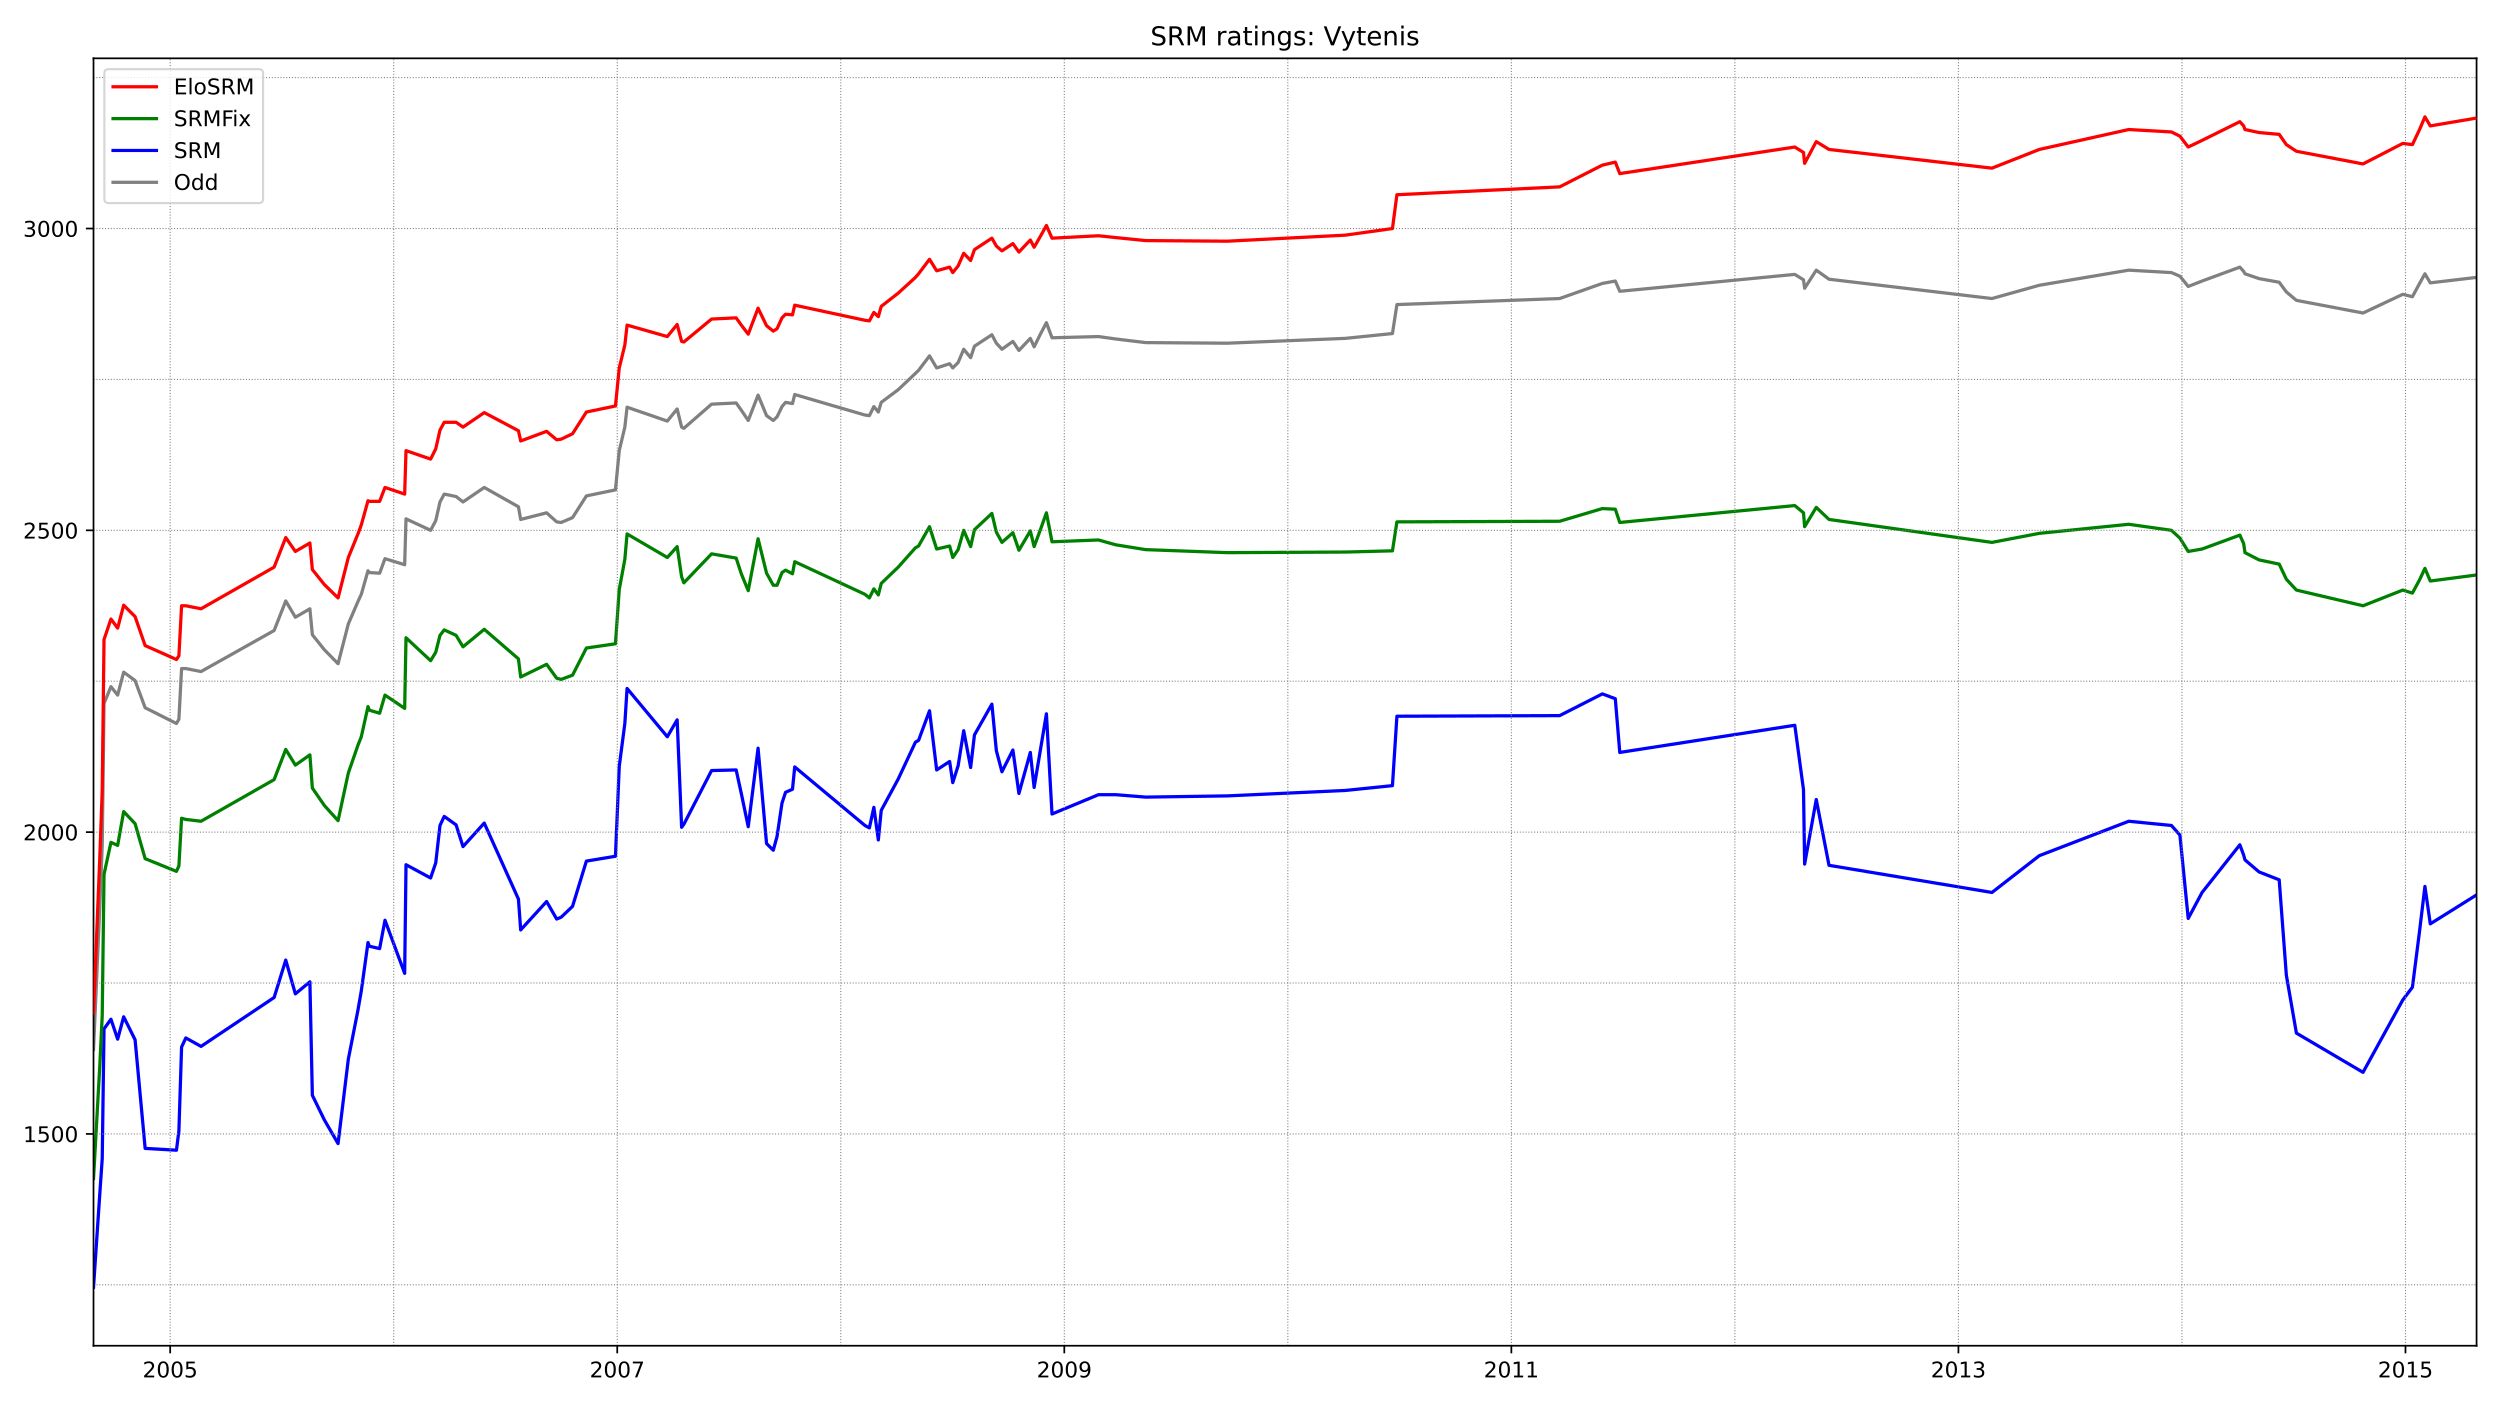 <?xml version="1.0" encoding="utf-8" standalone="no"?>
<!DOCTYPE svg PUBLIC "-//W3C//DTD SVG 1.1//EN"
  "http://www.w3.org/Graphics/SVG/1.1/DTD/svg11.dtd">
<!-- Created with matplotlib (https://matplotlib.org/) -->
<svg height="648pt" version="1.1" viewBox="0 0 1152 648" width="1152pt" xmlns="http://www.w3.org/2000/svg" xmlns:xlink="http://www.w3.org/1999/xlink">
 <defs>
  <style type="text/css">*{stroke-linecap:butt;stroke-linejoin:round;}</style>
 </defs>
 <g id="figure_1">
  <g id="patch_1">
   <path d="M 0 648 
L 1152 648 
L 1152 0 
L 0 0 
z
" style="fill:#ffffff;"/>
  </g>
  <g id="axes_1">
   <g id="patch_2">
    <path d="M 43.09 620.12 
L 1141.2 620.12 
L 1141.2 26.88 
L 43.09 26.88 
z
" style="fill:#ffffff;"/>
   </g>
   <g id="line2d_1">
    <path clip-path="url(#pd0ff1cf276)" d="M 43.09 483.568 
L 45.974 418.206 
L 47.107 389.558 
L 47.931 324.195 
L 51.124 316.407 
L 54.214 320.301 
L 56.995 309.732 
L 62.248 313.626 
L 66.884 326.142 
L 81.304 333.374 
L 82.437 331.427 
L 83.673 308.063 
L 85.63 308.063 
L 92.634 309.454 
L 126.316 290.541 
L 131.672 276.912 
L 136.101 284.422 
L 142.796 280.528 
L 143.929 292.488 
L 149.492 299.441 
L 155.775 305.838 
L 160.513 287.481 
L 164.942 277.19 
L 166.487 273.852 
L 169.577 263.005 
L 170.195 263.839 
L 174.933 264.118 
L 177.405 257.442 
L 186.47 260.224 
L 187.088 239.085 
L 198.418 244.37 
L 200.787 239.92 
L 202.744 231.297 
L 204.701 227.682 
L 210.16 228.794 
L 213.353 231.297 
L 223.138 224.622 
L 238.898 233.522 
L 239.928 239.363 
L 251.876 236.304 
L 256.511 240.476 
L 258.571 240.754 
L 263.824 238.529 
L 270.211 228.516 
L 283.601 225.735 
L 285.352 207.656 
L 287.927 196.808 
L 288.957 187.63 
L 307.498 194.027 
L 312.03 188.464 
L 314.09 196.808 
L 315.12 197.365 
L 327.892 186.239 
L 339.222 185.683 
L 341.591 189.02 
L 344.784 193.749 
L 349.317 182.067 
L 353.231 191.524 
L 356.321 193.749 
L 358.072 192.08 
L 360.338 187.352 
L 361.986 185.405 
L 365.179 185.961 
L 366.209 181.789 
L 398.552 191.246 
L 400.612 191.524 
L 402.672 187.352 
L 404.732 189.855 
L 406.071 185.405 
L 413.899 179.564 
L 421.83 172.054 
L 423.272 170.663 
L 428.319 163.988 
L 431.616 169.551 
L 437.59 167.604 
L 439.032 169.551 
L 441.504 167.048 
L 444.079 160.928 
L 447.272 164.822 
L 449.023 159.538 
L 457.057 154.253 
L 459.117 158.147 
L 461.692 160.928 
L 466.739 157.313 
L 469.52 161.485 
L 474.774 155.922 
L 476.525 159.816 
L 479.409 153.975 
L 482.19 148.69 
L 484.765 155.644 
L 506.189 155.088 
L 514.121 156.2 
L 527.923 157.869 
L 565.519 158.147 
L 619.904 155.922 
L 641.638 153.697 
L 643.698 140.346 
L 718.684 137.565 
L 738.357 130.611 
L 744.331 129.499 
L 746.391 134.227 
L 827.042 126.439 
L 831.059 128.943 
L 831.574 132.837 
L 836.931 124.492 
L 842.802 128.665 
L 917.891 137.565 
L 939.727 131.446 
L 980.928 124.492 
L 1000.602 125.605 
L 1004.516 127.274 
L 1008.327 132.002 
L 1014.713 129.499 
L 1032.12 123.102 
L 1033.871 125.049 
L 1034.489 126.161 
L 1040.979 128.386 
L 1050.249 130.055 
L 1053.545 134.505 
L 1058.18 138.399 
L 1088.875 144.24 
L 1107.209 135.618 
L 1111.638 136.731 
L 1114.934 130.611 
L 1117.406 126.161 
L 1119.878 130.333 
L 1141.2 127.83 
" style="fill:none;stroke:#808080;stroke-linecap:square;stroke-width:1.5;"/>
   </g>
   <g id="line2d_2">
    <path clip-path="url(#pd0ff1cf276)" d="M 43.09 593.155 
L 45.974 550.321 
L 47.107 533.911 
L 47.931 474.112 
L 51.124 469.661 
L 54.214 478.84 
L 56.995 468.549 
L 62.248 479.118 
L 66.884 529.183 
L 81.304 530.017 
L 82.437 521.117 
L 83.673 482.456 
L 85.63 478.284 
L 92.634 482.178 
L 126.316 459.648 
L 131.672 442.404 
L 136.101 457.98 
L 142.796 452.417 
L 143.929 504.707 
L 149.492 516.11 
L 155.775 526.958 
L 160.513 488.018 
L 164.942 465.489 
L 166.487 456.589 
L 169.577 434.338 
L 170.195 436.007 
L 174.933 437.119 
L 177.405 424.047 
L 186.47 448.523 
L 187.088 398.458 
L 198.418 404.577 
L 200.787 397.624 
L 202.744 380.379 
L 204.701 376.207 
L 210.16 380.101 
L 213.353 390.114 
L 223.138 379.267 
L 238.898 414.312 
L 239.928 428.497 
L 251.876 415.425 
L 256.511 423.491 
L 258.571 422.656 
L 263.824 417.65 
L 270.211 396.789 
L 283.601 394.564 
L 285.352 353.122 
L 287.927 333.374 
L 288.957 317.242 
L 307.498 339.493 
L 312.03 331.705 
L 314.09 381.214 
L 315.12 379.823 
L 327.892 355.069 
L 339.222 354.79 
L 341.591 365.638 
L 344.784 380.935 
L 349.317 344.778 
L 353.231 388.723 
L 356.321 391.783 
L 358.072 385.386 
L 360.338 370.088 
L 361.986 365.082 
L 365.179 363.691 
L 366.209 353.4 
L 398.552 380.379 
L 400.612 381.492 
L 402.672 372.035 
L 404.732 387.054 
L 406.071 373.426 
L 413.899 358.963 
L 421.83 341.996 
L 423.272 341.162 
L 428.319 327.533 
L 431.616 354.79 
L 437.59 350.897 
L 439.032 360.631 
L 441.504 352.844 
L 444.079 336.712 
L 447.272 353.678 
L 449.023 338.659 
L 457.057 324.473 
L 459.117 345.89 
L 461.692 355.625 
L 466.739 345.612 
L 469.52 365.638 
L 474.774 346.725 
L 476.525 362.856 
L 479.409 345.612 
L 482.19 328.924 
L 484.765 375.095 
L 506.189 366.194 
L 514.121 366.194 
L 527.923 367.307 
L 565.519 366.75 
L 619.904 364.247 
L 641.638 362.022 
L 643.698 330.036 
L 718.684 329.758 
L 738.357 319.745 
L 744.331 321.97 
L 746.391 346.725 
L 827.042 334.208 
L 831.059 363.969 
L 831.574 398.18 
L 836.931 368.419 
L 842.802 398.736 
L 917.891 411.252 
L 939.727 394.286 
L 980.928 378.432 
L 1000.602 380.379 
L 1004.516 384.829 
L 1008.327 423.212 
L 1014.713 411.252 
L 1032.12 389.28 
L 1033.871 394.008 
L 1034.489 396.233 
L 1040.979 401.796 
L 1050.249 405.412 
L 1053.545 449.357 
L 1058.18 476.059 
L 1088.875 494.138 
L 1107.209 460.761 
L 1111.638 454.92 
L 1114.934 429.053 
L 1117.406 408.471 
L 1119.878 425.716 
L 1141.2 412.365 
" style="fill:none;stroke:#0000ff;stroke-linecap:square;stroke-width:1.5;"/>
   </g>
   <g id="matplotlib.axis_1">
    <g id="xtick_1">
     <g id="line2d_3">
      <defs>
       <path d="M 0 0 
L 0 3.5 
" id="m26e01753e6" style="stroke:#000000;stroke-width:0.8;"/>
      </defs>
      <g>
       <use style="stroke:#000000;stroke-width:0.8;" x="78.42" xlink:href="#m26e01753e6" y="620.12"/>
      </g>
     </g>
     <g id="text_1">
      <!-- 2005 -->
      <g transform="translate(65.695 634.718)scale(0.1 -0.1)">
       <defs>
        <path d="M 19.188 8.297 
L 53.609 8.297 
L 53.609 0 
L 7.328 0 
L 7.328 8.297 
Q 12.938 14.109 22.625 23.891 
Q 32.328 33.688 34.812 36.531 
Q 39.547 41.844 41.422 45.531 
Q 43.312 49.219 43.312 52.781 
Q 43.312 58.594 39.234 62.25 
Q 35.156 65.922 28.609 65.922 
Q 23.969 65.922 18.812 64.312 
Q 13.672 62.703 7.812 59.422 
L 7.812 69.391 
Q 13.766 71.781 18.938 73 
Q 24.125 74.219 28.422 74.219 
Q 39.75 74.219 46.484 68.547 
Q 53.219 62.891 53.219 53.422 
Q 53.219 48.922 51.531 44.891 
Q 49.859 40.875 45.406 35.406 
Q 44.188 33.984 37.641 27.219 
Q 31.109 20.453 19.188 8.297 
z
" id="DejaVuSans-50"/>
        <path d="M 31.781 66.406 
Q 24.172 66.406 20.328 58.906 
Q 16.5 51.422 16.5 36.375 
Q 16.5 21.391 20.328 13.891 
Q 24.172 6.391 31.781 6.391 
Q 39.453 6.391 43.281 13.891 
Q 47.125 21.391 47.125 36.375 
Q 47.125 51.422 43.281 58.906 
Q 39.453 66.406 31.781 66.406 
z
M 31.781 74.219 
Q 44.047 74.219 50.516 64.516 
Q 56.984 54.828 56.984 36.375 
Q 56.984 17.969 50.516 8.266 
Q 44.047 -1.422 31.781 -1.422 
Q 19.531 -1.422 13.062 8.266 
Q 6.594 17.969 6.594 36.375 
Q 6.594 54.828 13.062 64.516 
Q 19.531 74.219 31.781 74.219 
z
" id="DejaVuSans-48"/>
        <path d="M 10.797 72.906 
L 49.516 72.906 
L 49.516 64.594 
L 19.828 64.594 
L 19.828 46.734 
Q 21.969 47.469 24.109 47.828 
Q 26.266 48.188 28.422 48.188 
Q 40.625 48.188 47.75 41.5 
Q 54.891 34.812 54.891 23.391 
Q 54.891 11.625 47.562 5.094 
Q 40.234 -1.422 26.906 -1.422 
Q 22.312 -1.422 17.547 -0.641 
Q 12.797 0.141 7.719 1.703 
L 7.719 11.625 
Q 12.109 9.234 16.797 8.062 
Q 21.484 6.891 26.703 6.891 
Q 35.156 6.891 40.078 11.328 
Q 45.016 15.766 45.016 23.391 
Q 45.016 31 40.078 35.438 
Q 35.156 39.891 26.703 39.891 
Q 22.75 39.891 18.812 39.016 
Q 14.891 38.141 10.797 36.281 
z
" id="DejaVuSans-53"/>
       </defs>
       <use xlink:href="#DejaVuSans-50"/>
       <use x="63.623" xlink:href="#DejaVuSans-48"/>
       <use x="127.246" xlink:href="#DejaVuSans-48"/>
       <use x="190.869" xlink:href="#DejaVuSans-53"/>
      </g>
     </g>
    </g>
    <g id="xtick_2">
     <g id="line2d_4">
      <g>
       <use style="stroke:#000000;stroke-width:0.8;" x="284.425" xlink:href="#m26e01753e6" y="620.12"/>
      </g>
     </g>
     <g id="text_2">
      <!-- 2007 -->
      <g transform="translate(271.7 634.718)scale(0.1 -0.1)">
       <defs>
        <path d="M 8.203 72.906 
L 55.078 72.906 
L 55.078 68.703 
L 28.609 0 
L 18.312 0 
L 43.219 64.594 
L 8.203 64.594 
z
" id="DejaVuSans-55"/>
       </defs>
       <use xlink:href="#DejaVuSans-50"/>
       <use x="63.623" xlink:href="#DejaVuSans-48"/>
       <use x="127.246" xlink:href="#DejaVuSans-48"/>
       <use x="190.869" xlink:href="#DejaVuSans-55"/>
      </g>
     </g>
    </g>
    <g id="xtick_3">
     <g id="line2d_5">
      <g>
       <use style="stroke:#000000;stroke-width:0.8;" x="490.43" xlink:href="#m26e01753e6" y="620.12"/>
      </g>
     </g>
     <g id="text_3">
      <!-- 2009 -->
      <g transform="translate(477.705 634.718)scale(0.1 -0.1)">
       <defs>
        <path d="M 10.984 1.516 
L 10.984 10.5 
Q 14.703 8.734 18.5 7.812 
Q 22.312 6.891 25.984 6.891 
Q 35.75 6.891 40.891 13.453 
Q 46.047 20.016 46.781 33.406 
Q 43.953 29.203 39.594 26.953 
Q 35.25 24.703 29.984 24.703 
Q 19.047 24.703 12.672 31.312 
Q 6.297 37.938 6.297 49.422 
Q 6.297 60.641 12.938 67.422 
Q 19.578 74.219 30.609 74.219 
Q 43.266 74.219 49.922 64.516 
Q 56.594 54.828 56.594 36.375 
Q 56.594 19.141 48.406 8.859 
Q 40.234 -1.422 26.422 -1.422 
Q 22.703 -1.422 18.891 -0.688 
Q 15.094 0.047 10.984 1.516 
z
M 30.609 32.422 
Q 37.25 32.422 41.125 36.953 
Q 45.016 41.5 45.016 49.422 
Q 45.016 57.281 41.125 61.844 
Q 37.25 66.406 30.609 66.406 
Q 23.969 66.406 20.094 61.844 
Q 16.219 57.281 16.219 49.422 
Q 16.219 41.5 20.094 36.953 
Q 23.969 32.422 30.609 32.422 
z
" id="DejaVuSans-57"/>
       </defs>
       <use xlink:href="#DejaVuSans-50"/>
       <use x="63.623" xlink:href="#DejaVuSans-48"/>
       <use x="127.246" xlink:href="#DejaVuSans-48"/>
       <use x="190.869" xlink:href="#DejaVuSans-57"/>
      </g>
     </g>
    </g>
    <g id="xtick_4">
     <g id="line2d_6">
      <g>
       <use style="stroke:#000000;stroke-width:0.8;" x="696.435" xlink:href="#m26e01753e6" y="620.12"/>
      </g>
     </g>
     <g id="text_4">
      <!-- 2011 -->
      <g transform="translate(683.71 634.718)scale(0.1 -0.1)">
       <defs>
        <path d="M 12.406 8.297 
L 28.516 8.297 
L 28.516 63.922 
L 10.984 60.406 
L 10.984 69.391 
L 28.422 72.906 
L 38.281 72.906 
L 38.281 8.297 
L 54.391 8.297 
L 54.391 0 
L 12.406 0 
z
" id="DejaVuSans-49"/>
       </defs>
       <use xlink:href="#DejaVuSans-50"/>
       <use x="63.623" xlink:href="#DejaVuSans-48"/>
       <use x="127.246" xlink:href="#DejaVuSans-49"/>
       <use x="190.869" xlink:href="#DejaVuSans-49"/>
      </g>
     </g>
    </g>
    <g id="xtick_5">
     <g id="line2d_7">
      <g>
       <use style="stroke:#000000;stroke-width:0.8;" x="902.44" xlink:href="#m26e01753e6" y="620.12"/>
      </g>
     </g>
     <g id="text_5">
      <!-- 2013 -->
      <g transform="translate(889.715 634.718)scale(0.1 -0.1)">
       <defs>
        <path d="M 40.578 39.312 
Q 47.656 37.797 51.625 33 
Q 55.609 28.219 55.609 21.188 
Q 55.609 10.406 48.188 4.484 
Q 40.766 -1.422 27.094 -1.422 
Q 22.516 -1.422 17.656 -0.516 
Q 12.797 0.391 7.625 2.203 
L 7.625 11.719 
Q 11.719 9.328 16.594 8.109 
Q 21.484 6.891 26.812 6.891 
Q 36.078 6.891 40.938 10.547 
Q 45.797 14.203 45.797 21.188 
Q 45.797 27.641 41.281 31.266 
Q 36.766 34.906 28.719 34.906 
L 20.219 34.906 
L 20.219 43.016 
L 29.109 43.016 
Q 36.375 43.016 40.234 45.922 
Q 44.094 48.828 44.094 54.297 
Q 44.094 59.906 40.109 62.906 
Q 36.141 65.922 28.719 65.922 
Q 24.656 65.922 20.016 65.031 
Q 15.375 64.156 9.812 62.312 
L 9.812 71.094 
Q 15.438 72.656 20.344 73.438 
Q 25.25 74.219 29.594 74.219 
Q 40.828 74.219 47.359 69.109 
Q 53.906 64.016 53.906 55.328 
Q 53.906 49.266 50.438 45.094 
Q 46.969 40.922 40.578 39.312 
z
" id="DejaVuSans-51"/>
       </defs>
       <use xlink:href="#DejaVuSans-50"/>
       <use x="63.623" xlink:href="#DejaVuSans-48"/>
       <use x="127.246" xlink:href="#DejaVuSans-49"/>
       <use x="190.869" xlink:href="#DejaVuSans-51"/>
      </g>
     </g>
    </g>
    <g id="xtick_6">
     <g id="line2d_8">
      <g>
       <use style="stroke:#000000;stroke-width:0.8;" x="1108.445" xlink:href="#m26e01753e6" y="620.12"/>
      </g>
     </g>
     <g id="text_6">
      <!-- 2015 -->
      <g transform="translate(1095.72 634.718)scale(0.1 -0.1)">
       <use xlink:href="#DejaVuSans-50"/>
       <use x="63.623" xlink:href="#DejaVuSans-48"/>
       <use x="127.246" xlink:href="#DejaVuSans-49"/>
       <use x="190.869" xlink:href="#DejaVuSans-53"/>
      </g>
     </g>
    </g>
   </g>
   <g id="matplotlib.axis_2">
    <g id="ytick_1">
     <g id="line2d_9">
      <defs>
       <path d="M 0 0 
L -3.5 0 
" id="mb8e84b980a" style="stroke:#000000;stroke-width:0.8;"/>
      </defs>
      <g>
       <use style="stroke:#000000;stroke-width:0.8;" x="43.09" xlink:href="#mb8e84b980a" y="522.508"/>
      </g>
     </g>
     <g id="text_7">
      <!-- 1500 -->
      <g transform="translate(10.64 526.307)scale(0.1 -0.1)">
       <use xlink:href="#DejaVuSans-49"/>
       <use x="63.623" xlink:href="#DejaVuSans-53"/>
       <use x="127.246" xlink:href="#DejaVuSans-48"/>
       <use x="190.869" xlink:href="#DejaVuSans-48"/>
      </g>
     </g>
    </g>
    <g id="ytick_2">
     <g id="line2d_10">
      <g>
       <use style="stroke:#000000;stroke-width:0.8;" x="43.09" xlink:href="#mb8e84b980a" y="383.439"/>
      </g>
     </g>
     <g id="text_8">
      <!-- 2000 -->
      <g transform="translate(10.64 387.238)scale(0.1 -0.1)">
       <use xlink:href="#DejaVuSans-50"/>
       <use x="63.623" xlink:href="#DejaVuSans-48"/>
       <use x="127.246" xlink:href="#DejaVuSans-48"/>
       <use x="190.869" xlink:href="#DejaVuSans-48"/>
      </g>
     </g>
    </g>
    <g id="ytick_3">
     <g id="line2d_11">
      <g>
       <use style="stroke:#000000;stroke-width:0.8;" x="43.09" xlink:href="#mb8e84b980a" y="244.37"/>
      </g>
     </g>
     <g id="text_9">
      <!-- 2500 -->
      <g transform="translate(10.64 248.169)scale(0.1 -0.1)">
       <use xlink:href="#DejaVuSans-50"/>
       <use x="63.623" xlink:href="#DejaVuSans-53"/>
       <use x="127.246" xlink:href="#DejaVuSans-48"/>
       <use x="190.869" xlink:href="#DejaVuSans-48"/>
      </g>
     </g>
    </g>
    <g id="ytick_4">
     <g id="line2d_12">
      <g>
       <use style="stroke:#000000;stroke-width:0.8;" x="43.09" xlink:href="#mb8e84b980a" y="105.301"/>
      </g>
     </g>
     <g id="text_10">
      <!-- 3000 -->
      <g transform="translate(10.64 109.1)scale(0.1 -0.1)">
       <use xlink:href="#DejaVuSans-51"/>
       <use x="63.623" xlink:href="#DejaVuSans-48"/>
       <use x="127.246" xlink:href="#DejaVuSans-48"/>
       <use x="190.869" xlink:href="#DejaVuSans-48"/>
      </g>
     </g>
    </g>
   </g>
   <g id="line2d_13">
    <path clip-path="url(#pd0ff1cf276)" d="M 43.09 543.09 
L 45.974 491.356 
L 47.107 467.993 
L 47.931 402.908 
L 51.124 388.167 
L 54.214 389.558 
L 56.995 373.982 
L 62.248 379.545 
L 66.884 395.677 
L 81.304 401.518 
L 82.437 399.014 
L 83.673 377.042 
L 85.63 377.598 
L 92.634 378.432 
L 126.316 359.241 
L 131.672 345.334 
L 136.101 352.565 
L 142.796 347.837 
L 143.929 363.135 
L 149.492 371.201 
L 155.775 378.154 
L 160.513 356.181 
L 164.942 343.387 
L 166.487 339.493 
L 169.577 325.586 
L 170.195 327.255 
L 174.933 328.646 
L 177.405 320.301 
L 186.47 326.42 
L 187.088 293.878 
L 198.418 304.448 
L 200.787 300.554 
L 202.744 292.766 
L 204.701 290.263 
L 210.16 292.766 
L 213.353 298.05 
L 223.138 289.984 
L 238.898 303.613 
L 239.928 311.957 
L 251.876 306.116 
L 256.511 312.514 
L 258.571 313.07 
L 263.824 311.123 
L 270.211 298.607 
L 283.601 296.66 
L 285.352 271.627 
L 287.927 257.72 
L 288.957 246.039 
L 307.498 256.886 
L 312.03 251.88 
L 314.09 265.786 
L 315.12 268.568 
L 327.892 255.217 
L 339.222 257.164 
L 341.591 264.396 
L 344.784 272.184 
L 349.317 248.264 
L 353.231 264.118 
L 356.321 269.68 
L 358.072 269.68 
L 360.338 263.839 
L 361.986 262.727 
L 365.179 264.396 
L 366.209 258.833 
L 398.552 273.852 
L 400.612 275.521 
L 402.672 271.349 
L 404.732 274.131 
L 406.071 268.846 
L 413.899 261.336 
L 421.83 252.436 
L 423.272 251.601 
L 428.319 242.701 
L 431.616 252.992 
L 437.59 251.601 
L 439.032 256.886 
L 441.504 253.27 
L 444.079 244.37 
L 447.272 251.88 
L 449.023 244.092 
L 457.057 236.582 
L 459.117 245.204 
L 461.692 249.933 
L 466.739 245.482 
L 469.52 253.548 
L 474.774 244.648 
L 476.525 251.88 
L 479.409 244.092 
L 482.19 236.304 
L 484.765 249.654 
L 506.189 248.82 
L 514.121 251.045 
L 527.923 253.27 
L 565.519 254.661 
L 619.904 254.383 
L 641.638 253.826 
L 643.698 240.476 
L 718.684 240.198 
L 738.357 234.357 
L 744.331 234.635 
L 746.391 240.754 
L 827.042 232.966 
L 831.059 236.304 
L 831.574 242.701 
L 836.931 233.801 
L 842.802 239.363 
L 917.891 249.933 
L 939.727 245.761 
L 980.928 241.588 
L 1000.602 244.37 
L 1004.516 247.986 
L 1008.327 254.105 
L 1014.713 252.992 
L 1032.12 246.595 
L 1033.871 250.489 
L 1034.489 254.661 
L 1040.979 257.999 
L 1050.249 259.946 
L 1053.545 266.899 
L 1058.18 271.905 
L 1088.875 279.137 
L 1107.209 271.905 
L 1111.638 273.296 
L 1114.934 267.177 
L 1117.406 261.892 
L 1119.878 267.733 
L 1141.2 264.952 
" style="fill:none;stroke:#008000;stroke-linecap:square;stroke-width:1.5;"/>
   </g>
   <g id="line2d_14">
    <path clip-path="url(#pd0ff1cf276)" d="M 43.09 592.042 
L 1141.2 592.042 
" style="fill:none;stroke:#808080;stroke-dasharray:0.5,0.825;stroke-dashoffset:0;stroke-width:0.5;"/>
   </g>
   <g id="line2d_15">
    <path clip-path="url(#pd0ff1cf276)" d="M 43.09 522.508 
L 1141.2 522.508 
" style="fill:none;stroke:#808080;stroke-dasharray:0.5,0.825;stroke-dashoffset:0;stroke-width:0.5;"/>
   </g>
   <g id="line2d_16">
    <path clip-path="url(#pd0ff1cf276)" d="M 43.09 452.973 
L 1141.2 452.973 
" style="fill:none;stroke:#808080;stroke-dasharray:0.5,0.825;stroke-dashoffset:0;stroke-width:0.5;"/>
   </g>
   <g id="line2d_17">
    <path clip-path="url(#pd0ff1cf276)" d="M 43.09 383.439 
L 1141.2 383.439 
" style="fill:none;stroke:#808080;stroke-dasharray:0.5,0.825;stroke-dashoffset:0;stroke-width:0.5;"/>
   </g>
   <g id="line2d_18">
    <path clip-path="url(#pd0ff1cf276)" d="M 43.09 313.904 
L 1141.2 313.904 
" style="fill:none;stroke:#808080;stroke-dasharray:0.5,0.825;stroke-dashoffset:0;stroke-width:0.5;"/>
   </g>
   <g id="line2d_19">
    <path clip-path="url(#pd0ff1cf276)" d="M 43.09 244.37 
L 1141.2 244.37 
" style="fill:none;stroke:#808080;stroke-dasharray:0.5,0.825;stroke-dashoffset:0;stroke-width:0.5;"/>
   </g>
   <g id="line2d_20">
    <path clip-path="url(#pd0ff1cf276)" d="M 43.09 174.835 
L 1141.2 174.835 
" style="fill:none;stroke:#808080;stroke-dasharray:0.5,0.825;stroke-dashoffset:0;stroke-width:0.5;"/>
   </g>
   <g id="line2d_21">
    <path clip-path="url(#pd0ff1cf276)" d="M 43.09 105.301 
L 1141.2 105.301 
" style="fill:none;stroke:#808080;stroke-dasharray:0.5,0.825;stroke-dashoffset:0;stroke-width:0.5;"/>
   </g>
   <g id="line2d_22">
    <path clip-path="url(#pd0ff1cf276)" d="M 43.09 35.767 
L 1141.2 35.767 
" style="fill:none;stroke:#808080;stroke-dasharray:0.5,0.825;stroke-dashoffset:0;stroke-width:0.5;"/>
   </g>
   <g id="line2d_23">
    <path clip-path="url(#pd0ff1cf276)" d="M 78.42 620.12 
L 78.42 26.88 
" style="fill:none;stroke:#808080;stroke-dasharray:0.5,0.825;stroke-dashoffset:0;stroke-width:0.5;"/>
   </g>
   <g id="line2d_24">
    <path clip-path="url(#pd0ff1cf276)" d="M 181.422 620.12 
L 181.422 26.88 
" style="fill:none;stroke:#808080;stroke-dasharray:0.5,0.825;stroke-dashoffset:0;stroke-width:0.5;"/>
   </g>
   <g id="line2d_25">
    <path clip-path="url(#pd0ff1cf276)" d="M 284.425 620.12 
L 284.425 26.88 
" style="fill:none;stroke:#808080;stroke-dasharray:0.5,0.825;stroke-dashoffset:0;stroke-width:0.5;"/>
   </g>
   <g id="line2d_26">
    <path clip-path="url(#pd0ff1cf276)" d="M 387.427 620.12 
L 387.427 26.88 
" style="fill:none;stroke:#808080;stroke-dasharray:0.5,0.825;stroke-dashoffset:0;stroke-width:0.5;"/>
   </g>
   <g id="line2d_27">
    <path clip-path="url(#pd0ff1cf276)" d="M 490.43 620.12 
L 490.43 26.88 
" style="fill:none;stroke:#808080;stroke-dasharray:0.5,0.825;stroke-dashoffset:0;stroke-width:0.5;"/>
   </g>
   <g id="line2d_28">
    <path clip-path="url(#pd0ff1cf276)" d="M 593.433 620.12 
L 593.433 26.88 
" style="fill:none;stroke:#808080;stroke-dasharray:0.5,0.825;stroke-dashoffset:0;stroke-width:0.5;"/>
   </g>
   <g id="line2d_29">
    <path clip-path="url(#pd0ff1cf276)" d="M 696.435 620.12 
L 696.435 26.88 
" style="fill:none;stroke:#808080;stroke-dasharray:0.5,0.825;stroke-dashoffset:0;stroke-width:0.5;"/>
   </g>
   <g id="line2d_30">
    <path clip-path="url(#pd0ff1cf276)" d="M 799.438 620.12 
L 799.438 26.88 
" style="fill:none;stroke:#808080;stroke-dasharray:0.5,0.825;stroke-dashoffset:0;stroke-width:0.5;"/>
   </g>
   <g id="line2d_31">
    <path clip-path="url(#pd0ff1cf276)" d="M 902.44 620.12 
L 902.44 26.88 
" style="fill:none;stroke:#808080;stroke-dasharray:0.5,0.825;stroke-dashoffset:0;stroke-width:0.5;"/>
   </g>
   <g id="line2d_32">
    <path clip-path="url(#pd0ff1cf276)" d="M 1005.443 620.12 
L 1005.443 26.88 
" style="fill:none;stroke:#808080;stroke-dasharray:0.5,0.825;stroke-dashoffset:0;stroke-width:0.5;"/>
   </g>
   <g id="line2d_33">
    <path clip-path="url(#pd0ff1cf276)" d="M 1108.445 620.12 
L 1108.445 26.88 
" style="fill:none;stroke:#808080;stroke-dasharray:0.5,0.825;stroke-dashoffset:0;stroke-width:0.5;"/>
   </g>
   <g id="patch_3">
    <path d="M 43.09 620.12 
L 43.09 26.88 
" style="fill:none;stroke:#000000;stroke-linecap:square;stroke-linejoin:miter;stroke-width:0.8;"/>
   </g>
   <g id="patch_4">
    <path d="M 1141.2 620.12 
L 1141.2 26.88 
" style="fill:none;stroke:#000000;stroke-linecap:square;stroke-linejoin:miter;stroke-width:0.8;"/>
   </g>
   <g id="patch_5">
    <path d="M 43.09 620.12 
L 1141.2 620.12 
" style="fill:none;stroke:#000000;stroke-linecap:square;stroke-linejoin:miter;stroke-width:0.8;"/>
   </g>
   <g id="patch_6">
    <path d="M 43.09 26.88 
L 1141.2 26.88 
" style="fill:none;stroke:#000000;stroke-linecap:square;stroke-linejoin:miter;stroke-width:0.8;"/>
   </g>
   <g id="line2d_34">
    <path clip-path="url(#pd0ff1cf276)" d="M 43.09 466.88 
L 45.974 395.399 
L 47.107 364.247 
L 47.931 294.713 
L 51.124 285.256 
L 54.214 289.428 
L 56.995 278.859 
L 62.248 284.144 
L 66.884 297.494 
L 81.304 303.891 
L 82.437 302.222 
L 83.673 279.137 
L 85.63 279.137 
L 92.634 280.528 
L 126.316 261.336 
L 131.672 247.707 
L 136.101 254.105 
L 142.796 250.211 
L 143.929 262.449 
L 149.492 269.402 
L 155.775 275.521 
L 160.513 256.886 
L 164.942 246.039 
L 166.487 241.867 
L 169.577 230.741 
L 170.195 231.019 
L 174.933 231.019 
L 177.405 224.622 
L 186.47 227.682 
L 187.088 207.656 
L 198.418 211.55 
L 200.787 206.821 
L 202.744 198.199 
L 204.701 194.583 
L 210.16 194.583 
L 213.353 196.808 
L 223.138 190.133 
L 238.898 198.477 
L 239.928 203.205 
L 251.876 198.755 
L 256.511 202.649 
L 258.571 202.371 
L 263.824 199.868 
L 270.211 189.855 
L 283.601 187.073 
L 285.352 169.551 
L 287.927 158.982 
L 288.957 149.803 
L 307.498 155.088 
L 312.03 149.525 
L 314.09 157.313 
L 315.12 157.591 
L 327.892 147.022 
L 339.222 146.465 
L 341.591 149.803 
L 344.784 153.975 
L 349.317 142.015 
L 353.231 150.081 
L 356.321 152.584 
L 358.072 151.472 
L 360.338 146.465 
L 361.986 144.796 
L 365.179 145.075 
L 366.209 140.624 
L 398.552 147.578 
L 400.612 147.856 
L 402.672 143.962 
L 404.732 145.909 
L 406.071 141.181 
L 413.899 135.062 
L 421.83 127.83 
L 423.272 126.161 
L 428.319 119.486 
L 431.616 124.771 
L 437.59 123.102 
L 439.032 125.605 
L 441.504 122.545 
L 444.079 116.705 
L 447.272 120.042 
L 449.023 115.036 
L 457.057 109.751 
L 459.117 113.367 
L 461.692 115.592 
L 466.739 112.254 
L 469.52 116.148 
L 474.774 110.586 
L 476.525 113.923 
L 479.409 108.917 
L 482.19 103.91 
L 484.765 109.751 
L 506.189 108.639 
L 514.121 109.473 
L 527.923 110.864 
L 565.519 111.142 
L 619.904 108.36 
L 641.638 105.301 
L 643.698 89.725 
L 718.684 86.109 
L 738.357 76.096 
L 744.331 74.706 
L 746.391 79.99 
L 827.042 67.752 
L 831.059 70.256 
L 831.574 75.262 
L 836.931 65.249 
L 842.802 68.865 
L 917.891 77.487 
L 939.727 68.865 
L 980.928 59.686 
L 1000.602 60.799 
L 1004.516 62.746 
L 1008.327 67.752 
L 1014.713 64.693 
L 1032.12 56.071 
L 1033.871 58.018 
L 1034.489 59.686 
L 1040.979 61.077 
L 1050.249 61.911 
L 1053.545 66.64 
L 1058.18 69.699 
L 1088.875 75.54 
L 1107.209 66.084 
L 1111.638 66.64 
L 1114.934 59.686 
L 1117.406 53.845 
L 1119.878 58.018 
L 1141.2 54.402 
" style="fill:none;stroke:#ff0000;stroke-linecap:square;stroke-width:1.5;"/>
   </g>
   <g id="text_11">
    <!-- SRM ratings: Vytenis -->
    <g transform="translate(530.118 20.88)scale(0.12 -0.12)">
     <defs>
      <path d="M 53.516 70.516 
L 53.516 60.891 
Q 47.906 63.578 42.922 64.891 
Q 37.938 66.219 33.297 66.219 
Q 25.25 66.219 20.875 63.094 
Q 16.5 59.969 16.5 54.203 
Q 16.5 49.359 19.406 46.891 
Q 22.312 44.438 30.422 42.922 
L 36.375 41.703 
Q 47.406 39.594 52.656 34.297 
Q 57.906 29 57.906 20.125 
Q 57.906 9.516 50.797 4.047 
Q 43.703 -1.422 29.984 -1.422 
Q 24.812 -1.422 18.969 -0.25 
Q 13.141 0.922 6.891 3.219 
L 6.891 13.375 
Q 12.891 10.016 18.656 8.297 
Q 24.422 6.594 29.984 6.594 
Q 38.422 6.594 43.016 9.906 
Q 47.609 13.234 47.609 19.391 
Q 47.609 24.75 44.312 27.781 
Q 41.016 30.812 33.5 32.328 
L 27.484 33.5 
Q 16.453 35.688 11.516 40.375 
Q 6.594 45.062 6.594 53.422 
Q 6.594 63.094 13.406 68.656 
Q 20.219 74.219 32.172 74.219 
Q 37.312 74.219 42.625 73.281 
Q 47.953 72.359 53.516 70.516 
z
" id="DejaVuSans-83"/>
      <path d="M 44.391 34.188 
Q 47.562 33.109 50.562 29.594 
Q 53.562 26.078 56.594 19.922 
L 66.609 0 
L 56 0 
L 46.688 18.703 
Q 43.062 26.031 39.672 28.422 
Q 36.281 30.812 30.422 30.812 
L 19.672 30.812 
L 19.672 0 
L 9.812 0 
L 9.812 72.906 
L 32.078 72.906 
Q 44.578 72.906 50.734 67.672 
Q 56.891 62.453 56.891 51.906 
Q 56.891 45.016 53.688 40.469 
Q 50.484 35.938 44.391 34.188 
z
M 19.672 64.797 
L 19.672 38.922 
L 32.078 38.922 
Q 39.203 38.922 42.844 42.219 
Q 46.484 45.516 46.484 51.906 
Q 46.484 58.297 42.844 61.547 
Q 39.203 64.797 32.078 64.797 
z
" id="DejaVuSans-82"/>
      <path d="M 9.812 72.906 
L 24.516 72.906 
L 43.109 23.297 
L 61.812 72.906 
L 76.516 72.906 
L 76.516 0 
L 66.891 0 
L 66.891 64.016 
L 48.094 14.016 
L 38.188 14.016 
L 19.391 64.016 
L 19.391 0 
L 9.812 0 
z
" id="DejaVuSans-77"/>
      <path id="DejaVuSans-32"/>
      <path d="M 41.109 46.297 
Q 39.594 47.172 37.812 47.578 
Q 36.031 48 33.891 48 
Q 26.266 48 22.188 43.047 
Q 18.109 38.094 18.109 28.812 
L 18.109 0 
L 9.078 0 
L 9.078 54.688 
L 18.109 54.688 
L 18.109 46.188 
Q 20.953 51.172 25.484 53.578 
Q 30.031 56 36.531 56 
Q 37.453 56 38.578 55.875 
Q 39.703 55.766 41.062 55.516 
z
" id="DejaVuSans-114"/>
      <path d="M 34.281 27.484 
Q 23.391 27.484 19.188 25 
Q 14.984 22.516 14.984 16.5 
Q 14.984 11.719 18.141 8.906 
Q 21.297 6.109 26.703 6.109 
Q 34.188 6.109 38.703 11.406 
Q 43.219 16.703 43.219 25.484 
L 43.219 27.484 
z
M 52.203 31.203 
L 52.203 0 
L 43.219 0 
L 43.219 8.297 
Q 40.141 3.328 35.547 0.953 
Q 30.953 -1.422 24.312 -1.422 
Q 15.922 -1.422 10.953 3.297 
Q 6 8.016 6 15.922 
Q 6 25.141 12.172 29.828 
Q 18.359 34.516 30.609 34.516 
L 43.219 34.516 
L 43.219 35.406 
Q 43.219 41.609 39.141 45 
Q 35.062 48.391 27.688 48.391 
Q 23 48.391 18.547 47.266 
Q 14.109 46.141 10.016 43.891 
L 10.016 52.203 
Q 14.938 54.109 19.578 55.047 
Q 24.219 56 28.609 56 
Q 40.484 56 46.344 49.844 
Q 52.203 43.703 52.203 31.203 
z
" id="DejaVuSans-97"/>
      <path d="M 18.312 70.219 
L 18.312 54.688 
L 36.812 54.688 
L 36.812 47.703 
L 18.312 47.703 
L 18.312 18.016 
Q 18.312 11.328 20.141 9.422 
Q 21.969 7.516 27.594 7.516 
L 36.812 7.516 
L 36.812 0 
L 27.594 0 
Q 17.188 0 13.234 3.875 
Q 9.281 7.766 9.281 18.016 
L 9.281 47.703 
L 2.688 47.703 
L 2.688 54.688 
L 9.281 54.688 
L 9.281 70.219 
z
" id="DejaVuSans-116"/>
      <path d="M 9.422 54.688 
L 18.406 54.688 
L 18.406 0 
L 9.422 0 
z
M 9.422 75.984 
L 18.406 75.984 
L 18.406 64.594 
L 9.422 64.594 
z
" id="DejaVuSans-105"/>
      <path d="M 54.891 33.016 
L 54.891 0 
L 45.906 0 
L 45.906 32.719 
Q 45.906 40.484 42.875 44.328 
Q 39.844 48.188 33.797 48.188 
Q 26.516 48.188 22.312 43.547 
Q 18.109 38.922 18.109 30.906 
L 18.109 0 
L 9.078 0 
L 9.078 54.688 
L 18.109 54.688 
L 18.109 46.188 
Q 21.344 51.125 25.703 53.562 
Q 30.078 56 35.797 56 
Q 45.219 56 50.047 50.172 
Q 54.891 44.344 54.891 33.016 
z
" id="DejaVuSans-110"/>
      <path d="M 45.406 27.984 
Q 45.406 37.75 41.375 43.109 
Q 37.359 48.484 30.078 48.484 
Q 22.859 48.484 18.828 43.109 
Q 14.797 37.75 14.797 27.984 
Q 14.797 18.266 18.828 12.891 
Q 22.859 7.516 30.078 7.516 
Q 37.359 7.516 41.375 12.891 
Q 45.406 18.266 45.406 27.984 
z
M 54.391 6.781 
Q 54.391 -7.172 48.188 -13.984 
Q 42 -20.797 29.203 -20.797 
Q 24.469 -20.797 20.266 -20.094 
Q 16.062 -19.391 12.109 -17.922 
L 12.109 -9.188 
Q 16.062 -11.328 19.922 -12.344 
Q 23.781 -13.375 27.781 -13.375 
Q 36.625 -13.375 41.016 -8.766 
Q 45.406 -4.156 45.406 5.172 
L 45.406 9.625 
Q 42.625 4.781 38.281 2.391 
Q 33.938 0 27.875 0 
Q 17.828 0 11.672 7.656 
Q 5.516 15.328 5.516 27.984 
Q 5.516 40.672 11.672 48.328 
Q 17.828 56 27.875 56 
Q 33.938 56 38.281 53.609 
Q 42.625 51.219 45.406 46.391 
L 45.406 54.688 
L 54.391 54.688 
z
" id="DejaVuSans-103"/>
      <path d="M 44.281 53.078 
L 44.281 44.578 
Q 40.484 46.531 36.375 47.5 
Q 32.281 48.484 27.875 48.484 
Q 21.188 48.484 17.844 46.438 
Q 14.5 44.391 14.5 40.281 
Q 14.5 37.156 16.891 35.375 
Q 19.281 33.594 26.516 31.984 
L 29.594 31.297 
Q 39.156 29.25 43.188 25.516 
Q 47.219 21.781 47.219 15.094 
Q 47.219 7.469 41.188 3.016 
Q 35.156 -1.422 24.609 -1.422 
Q 20.219 -1.422 15.453 -0.562 
Q 10.688 0.297 5.422 2 
L 5.422 11.281 
Q 10.406 8.688 15.234 7.391 
Q 20.062 6.109 24.812 6.109 
Q 31.156 6.109 34.562 8.281 
Q 37.984 10.453 37.984 14.406 
Q 37.984 18.062 35.516 20.016 
Q 33.062 21.969 24.703 23.781 
L 21.578 24.516 
Q 13.234 26.266 9.516 29.906 
Q 5.812 33.547 5.812 39.891 
Q 5.812 47.609 11.281 51.797 
Q 16.75 56 26.812 56 
Q 31.781 56 36.172 55.266 
Q 40.578 54.547 44.281 53.078 
z
" id="DejaVuSans-115"/>
      <path d="M 11.719 12.406 
L 22.016 12.406 
L 22.016 0 
L 11.719 0 
z
M 11.719 51.703 
L 22.016 51.703 
L 22.016 39.312 
L 11.719 39.312 
z
" id="DejaVuSans-58"/>
      <path d="M 28.609 0 
L 0.781 72.906 
L 11.078 72.906 
L 34.188 11.531 
L 57.328 72.906 
L 67.578 72.906 
L 39.797 0 
z
" id="DejaVuSans-86"/>
      <path d="M 32.172 -5.078 
Q 28.375 -14.844 24.75 -17.812 
Q 21.141 -20.797 15.094 -20.797 
L 7.906 -20.797 
L 7.906 -13.281 
L 13.188 -13.281 
Q 16.891 -13.281 18.938 -11.516 
Q 21 -9.766 23.484 -3.219 
L 25.094 0.875 
L 2.984 54.688 
L 12.5 54.688 
L 29.594 11.922 
L 46.688 54.688 
L 56.203 54.688 
z
" id="DejaVuSans-121"/>
      <path d="M 56.203 29.594 
L 56.203 25.203 
L 14.891 25.203 
Q 15.484 15.922 20.484 11.062 
Q 25.484 6.203 34.422 6.203 
Q 39.594 6.203 44.453 7.469 
Q 49.312 8.734 54.109 11.281 
L 54.109 2.781 
Q 49.266 0.734 44.188 -0.344 
Q 39.109 -1.422 33.891 -1.422 
Q 20.797 -1.422 13.156 6.188 
Q 5.516 13.812 5.516 26.812 
Q 5.516 40.234 12.766 48.109 
Q 20.016 56 32.328 56 
Q 43.359 56 49.781 48.891 
Q 56.203 41.797 56.203 29.594 
z
M 47.219 32.234 
Q 47.125 39.594 43.094 43.984 
Q 39.062 48.391 32.422 48.391 
Q 24.906 48.391 20.391 44.141 
Q 15.875 39.891 15.188 32.172 
z
" id="DejaVuSans-101"/>
     </defs>
     <use xlink:href="#DejaVuSans-83"/>
     <use x="63.477" xlink:href="#DejaVuSans-82"/>
     <use x="132.959" xlink:href="#DejaVuSans-77"/>
     <use x="219.238" xlink:href="#DejaVuSans-32"/>
     <use x="251.025" xlink:href="#DejaVuSans-114"/>
     <use x="292.139" xlink:href="#DejaVuSans-97"/>
     <use x="353.418" xlink:href="#DejaVuSans-116"/>
     <use x="392.627" xlink:href="#DejaVuSans-105"/>
     <use x="420.41" xlink:href="#DejaVuSans-110"/>
     <use x="483.789" xlink:href="#DejaVuSans-103"/>
     <use x="547.266" xlink:href="#DejaVuSans-115"/>
     <use x="599.365" xlink:href="#DejaVuSans-58"/>
     <use x="633.057" xlink:href="#DejaVuSans-32"/>
     <use x="664.844" xlink:href="#DejaVuSans-86"/>
     <use x="730.627" xlink:href="#DejaVuSans-121"/>
     <use x="789.807" xlink:href="#DejaVuSans-116"/>
     <use x="829.016" xlink:href="#DejaVuSans-101"/>
     <use x="890.539" xlink:href="#DejaVuSans-110"/>
     <use x="953.918" xlink:href="#DejaVuSans-105"/>
     <use x="981.701" xlink:href="#DejaVuSans-115"/>
    </g>
   </g>
   <g id="legend_1">
    <g id="patch_7">
     <path d="M 50.09 93.593 
L 119.231 93.593 
Q 121.231 93.593 121.231 91.593 
L 121.231 33.88 
Q 121.231 31.88 119.231 31.88 
L 50.09 31.88 
Q 48.09 31.88 48.09 33.88 
L 48.09 91.593 
Q 48.09 93.593 50.09 93.593 
z
" style="fill:#ffffff;opacity:0.8;stroke:#cccccc;stroke-linejoin:miter;"/>
    </g>
    <g id="line2d_35">
     <path d="M 52.09 39.978 
L 72.09 39.978 
" style="fill:none;stroke:#ff0000;stroke-linecap:square;stroke-width:1.5;"/>
    </g>
    <g id="line2d_36"/>
    <g id="text_12">
     <!-- EloSRM -->
     <g transform="translate(80.09 43.478)scale(0.1 -0.1)">
      <defs>
       <path d="M 9.812 72.906 
L 55.906 72.906 
L 55.906 64.594 
L 19.672 64.594 
L 19.672 43.016 
L 54.391 43.016 
L 54.391 34.719 
L 19.672 34.719 
L 19.672 8.297 
L 56.781 8.297 
L 56.781 0 
L 9.812 0 
z
" id="DejaVuSans-69"/>
       <path d="M 9.422 75.984 
L 18.406 75.984 
L 18.406 0 
L 9.422 0 
z
" id="DejaVuSans-108"/>
       <path d="M 30.609 48.391 
Q 23.391 48.391 19.188 42.75 
Q 14.984 37.109 14.984 27.297 
Q 14.984 17.484 19.156 11.844 
Q 23.344 6.203 30.609 6.203 
Q 37.797 6.203 41.984 11.859 
Q 46.188 17.531 46.188 27.297 
Q 46.188 37.016 41.984 42.703 
Q 37.797 48.391 30.609 48.391 
z
M 30.609 56 
Q 42.328 56 49.016 48.375 
Q 55.719 40.766 55.719 27.297 
Q 55.719 13.875 49.016 6.219 
Q 42.328 -1.422 30.609 -1.422 
Q 18.844 -1.422 12.172 6.219 
Q 5.516 13.875 5.516 27.297 
Q 5.516 40.766 12.172 48.375 
Q 18.844 56 30.609 56 
z
" id="DejaVuSans-111"/>
      </defs>
      <use xlink:href="#DejaVuSans-69"/>
      <use x="63.184" xlink:href="#DejaVuSans-108"/>
      <use x="90.967" xlink:href="#DejaVuSans-111"/>
      <use x="152.148" xlink:href="#DejaVuSans-83"/>
      <use x="215.625" xlink:href="#DejaVuSans-82"/>
      <use x="285.107" xlink:href="#DejaVuSans-77"/>
     </g>
    </g>
    <g id="line2d_37">
     <path d="M 52.09 54.657 
L 72.09 54.657 
" style="fill:none;stroke:#008000;stroke-linecap:square;stroke-width:1.5;"/>
    </g>
    <g id="line2d_38"/>
    <g id="text_13">
     <!-- SRMFix -->
     <g transform="translate(80.09 58.157)scale(0.1 -0.1)">
      <defs>
       <path d="M 9.812 72.906 
L 51.703 72.906 
L 51.703 64.594 
L 19.672 64.594 
L 19.672 43.109 
L 48.578 43.109 
L 48.578 34.812 
L 19.672 34.812 
L 19.672 0 
L 9.812 0 
z
" id="DejaVuSans-70"/>
       <path d="M 54.891 54.688 
L 35.109 28.078 
L 55.906 0 
L 45.312 0 
L 29.391 21.484 
L 13.484 0 
L 2.875 0 
L 24.125 28.609 
L 4.688 54.688 
L 15.281 54.688 
L 29.781 35.203 
L 44.281 54.688 
z
" id="DejaVuSans-120"/>
      </defs>
      <use xlink:href="#DejaVuSans-83"/>
      <use x="63.477" xlink:href="#DejaVuSans-82"/>
      <use x="132.959" xlink:href="#DejaVuSans-77"/>
      <use x="219.238" xlink:href="#DejaVuSans-70"/>
      <use x="269.508" xlink:href="#DejaVuSans-105"/>
      <use x="297.291" xlink:href="#DejaVuSans-120"/>
     </g>
    </g>
    <g id="line2d_39">
     <path d="M 52.09 69.335 
L 72.09 69.335 
" style="fill:none;stroke:#0000ff;stroke-linecap:square;stroke-width:1.5;"/>
    </g>
    <g id="line2d_40"/>
    <g id="text_14">
     <!-- SRM -->
     <g transform="translate(80.09 72.835)scale(0.1 -0.1)">
      <use xlink:href="#DejaVuSans-83"/>
      <use x="63.477" xlink:href="#DejaVuSans-82"/>
      <use x="132.959" xlink:href="#DejaVuSans-77"/>
     </g>
    </g>
    <g id="line2d_41">
     <path d="M 52.09 84.013 
L 72.09 84.013 
" style="fill:none;stroke:#808080;stroke-linecap:square;stroke-width:1.5;"/>
    </g>
    <g id="line2d_42"/>
    <g id="text_15">
     <!-- Odd -->
     <g transform="translate(80.09 87.513)scale(0.1 -0.1)">
      <defs>
       <path d="M 39.406 66.219 
Q 28.656 66.219 22.328 58.203 
Q 16.016 50.203 16.016 36.375 
Q 16.016 22.609 22.328 14.594 
Q 28.656 6.594 39.406 6.594 
Q 50.141 6.594 56.422 14.594 
Q 62.703 22.609 62.703 36.375 
Q 62.703 50.203 56.422 58.203 
Q 50.141 66.219 39.406 66.219 
z
M 39.406 74.219 
Q 54.734 74.219 63.906 63.938 
Q 73.094 53.656 73.094 36.375 
Q 73.094 19.141 63.906 8.859 
Q 54.734 -1.422 39.406 -1.422 
Q 24.031 -1.422 14.812 8.828 
Q 5.609 19.094 5.609 36.375 
Q 5.609 53.656 14.812 63.938 
Q 24.031 74.219 39.406 74.219 
z
" id="DejaVuSans-79"/>
       <path d="M 45.406 46.391 
L 45.406 75.984 
L 54.391 75.984 
L 54.391 0 
L 45.406 0 
L 45.406 8.203 
Q 42.578 3.328 38.25 0.953 
Q 33.938 -1.422 27.875 -1.422 
Q 17.969 -1.422 11.734 6.484 
Q 5.516 14.406 5.516 27.297 
Q 5.516 40.188 11.734 48.094 
Q 17.969 56 27.875 56 
Q 33.938 56 38.25 53.625 
Q 42.578 51.266 45.406 46.391 
z
M 14.797 27.297 
Q 14.797 17.391 18.875 11.75 
Q 22.953 6.109 30.078 6.109 
Q 37.203 6.109 41.297 11.75 
Q 45.406 17.391 45.406 27.297 
Q 45.406 37.203 41.297 42.844 
Q 37.203 48.484 30.078 48.484 
Q 22.953 48.484 18.875 42.844 
Q 14.797 37.203 14.797 27.297 
z
" id="DejaVuSans-100"/>
      </defs>
      <use xlink:href="#DejaVuSans-79"/>
      <use x="78.711" xlink:href="#DejaVuSans-100"/>
      <use x="142.188" xlink:href="#DejaVuSans-100"/>
     </g>
    </g>
   </g>
  </g>
 </g>
 <defs>
  <clipPath id="pd0ff1cf276">
   <rect height="593.24" width="1098.11" x="43.09" y="26.88"/>
  </clipPath>
 </defs>
</svg>
